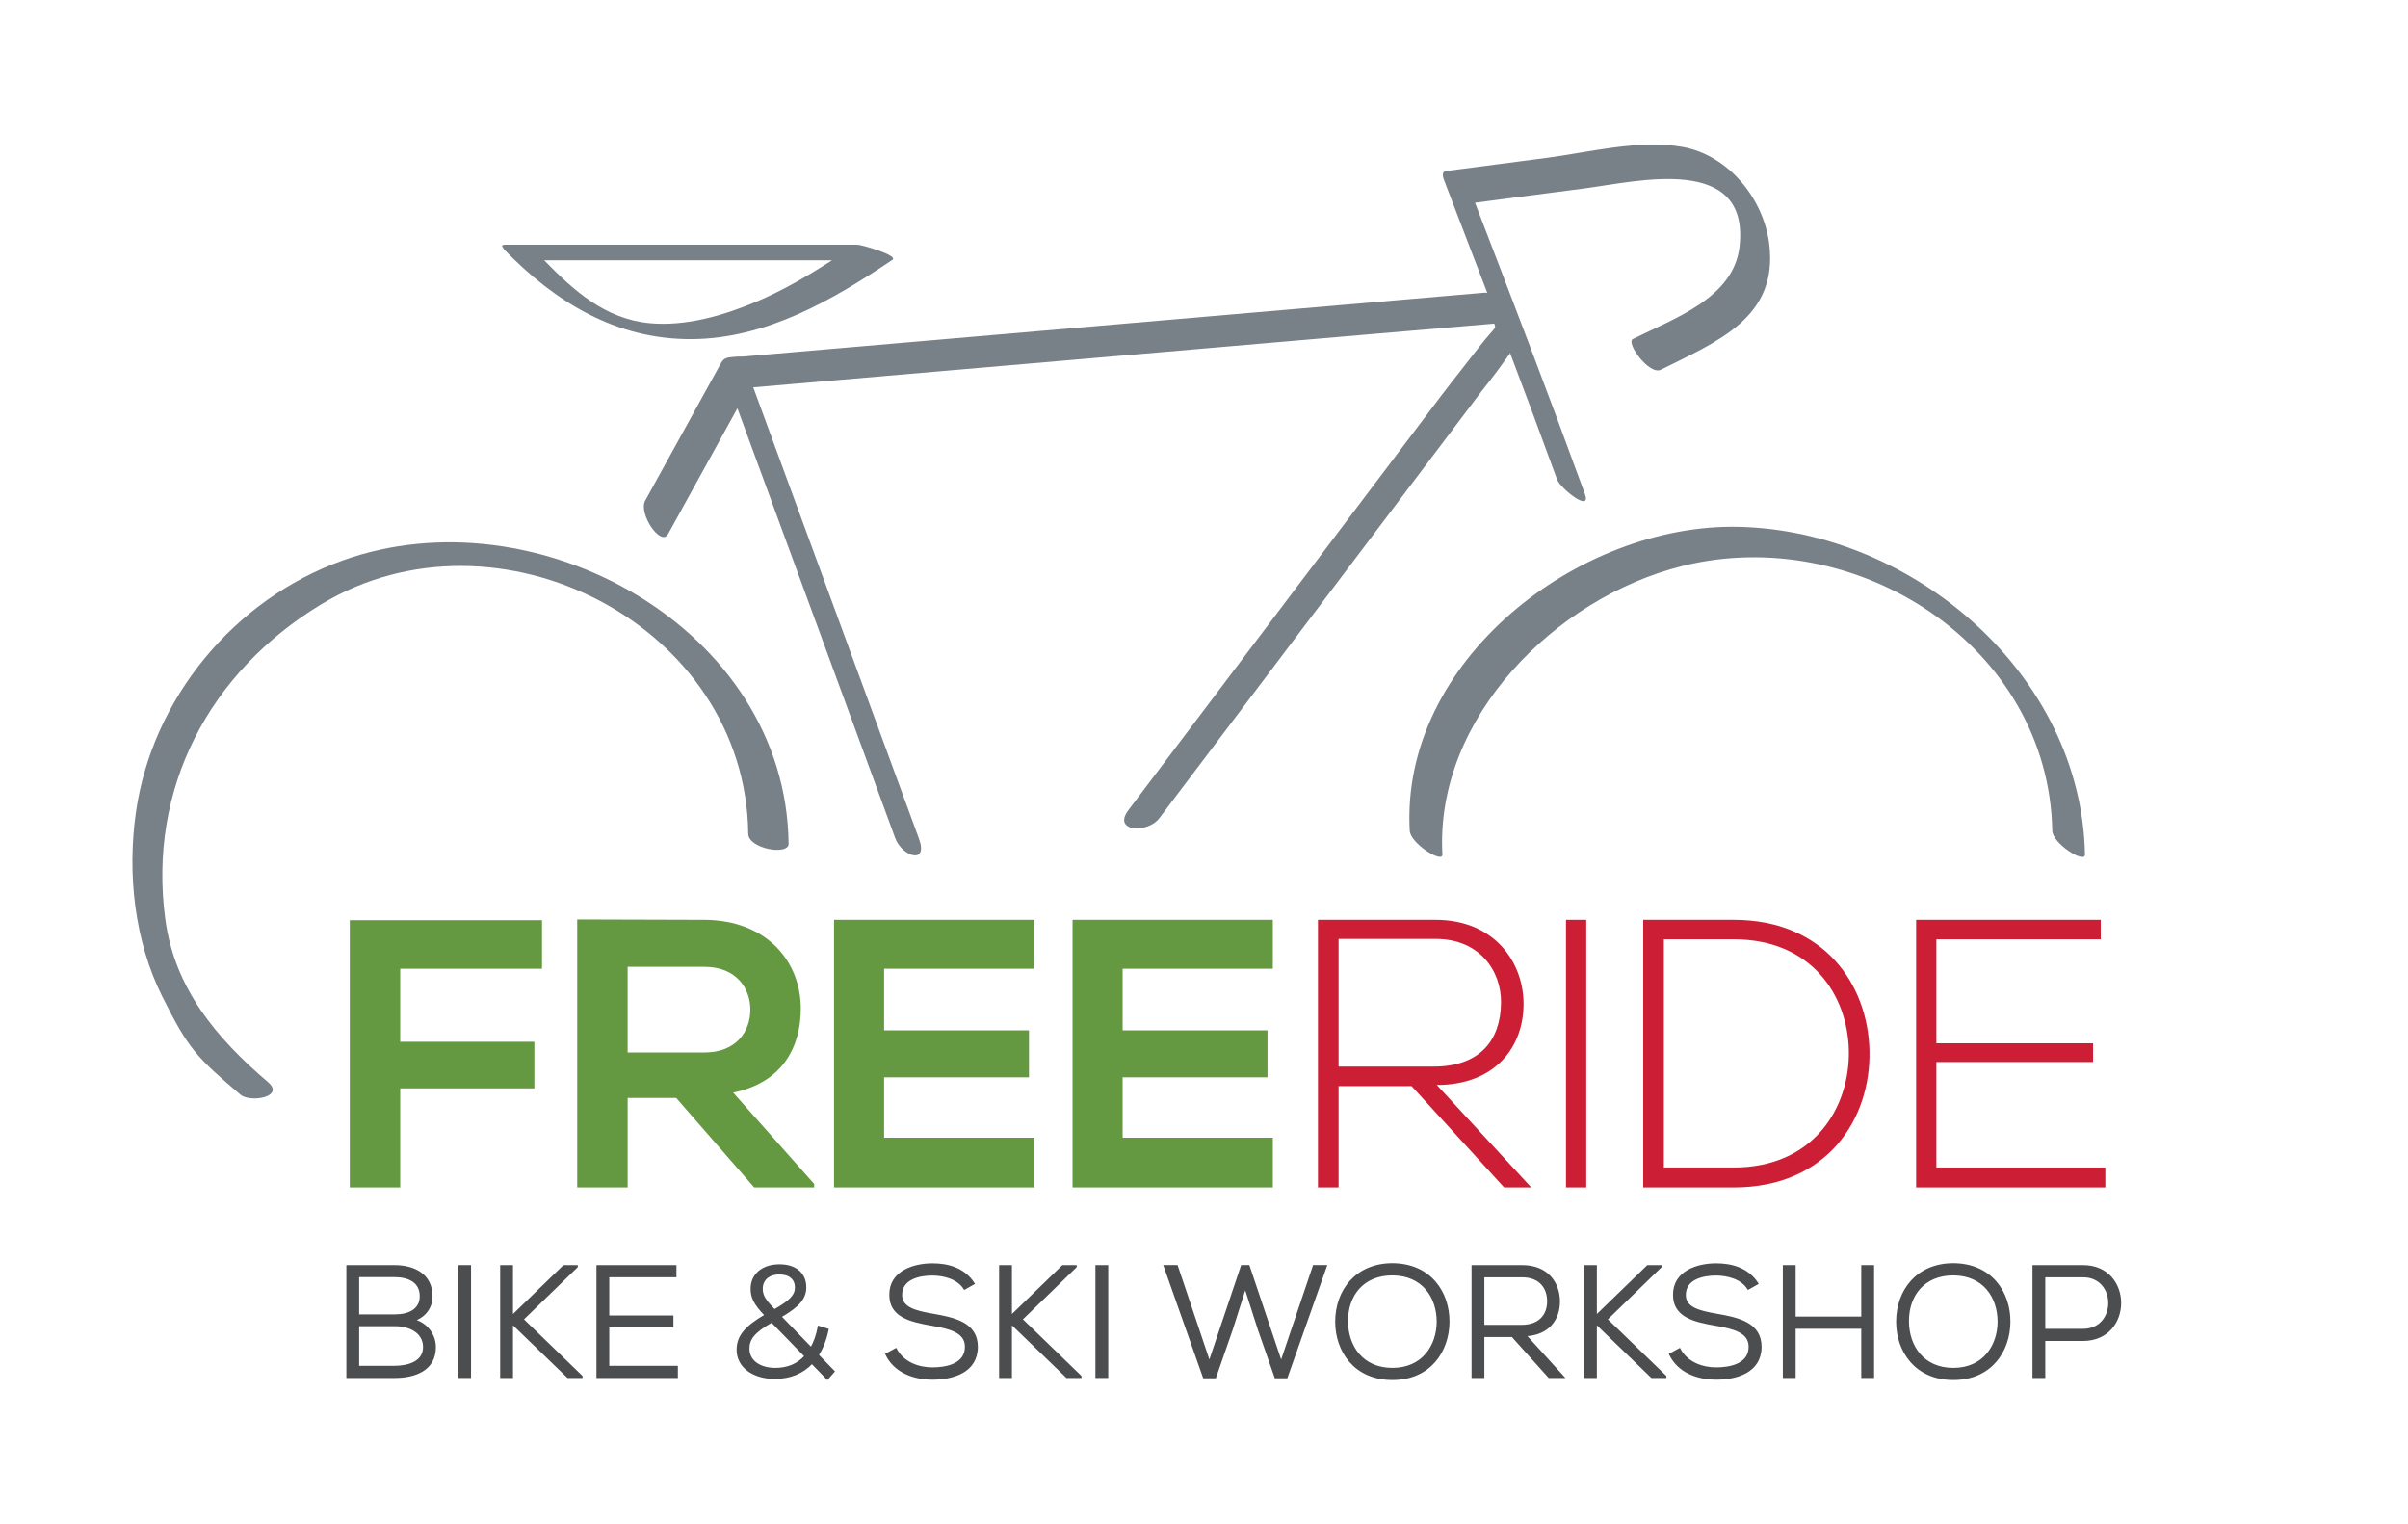 <?xml version="1.0" encoding="utf-8"?>
<!-- Generator: Adobe Illustrator 23.0.1, SVG Export Plug-In . SVG Version: 6.00 Build 0)  -->
<svg version="1.1" id="Layer_1" xmlns="http://www.w3.org/2000/svg" xmlns:xlink="http://www.w3.org/1999/xlink" x="0px" y="0px"
	 viewBox="0 0 141.6 89.6" enable-background="new 0 0 141.6 89.6" xml:space="preserve">
<g>
	<g>
		<g display="none">
			<path display="inline" fill="#669A41" d="M20.1,70.1v-16h11.5V57h-8.5v4.4h8.1v2.8h-8.1v5.9C23.1,70.1,20.1,70.1,20.1,70.1z"/>
			<path display="inline" fill="#669A41" d="M47.9,70.1h-3.6l-4.7-5.4h-2.9v5.4h-3V54c2.5,0,5.1,0,7.6,0c3.8,0,5.8,2.5,5.8,5.3
				c0,2.2-1,4.4-4.1,5l4.9,5.5V70.1z M36.7,56.9V62h4.6c1.9,0,2.8-1.3,2.8-2.6s-0.8-2.6-2.8-2.6h-4.6V56.9z"/>
			<path display="inline" fill="#669A41" d="M61.1,70.1h-12c0-5.3,0-10.7,0-16.1h12v3h-9v3.7h8.7v2.8h-8.7v3.6h9V70.1z"/>
			<path display="inline" fill="#669A41" d="M75.5,70.1h-12c0-5.3,0-10.7,0-16.1h12v3h-9v3.7h8.7v2.8h-8.7v3.6h9V70.1z"/>
			<path display="inline" fill="#CD1F36" d="M91,70.1h-1.6L83.8,64h-4.4v6.1h-1.2V54c2.4,0,4.7,0,7.1,0c3.5,0,5.3,2.5,5.3,5
				c0,2.6-1.7,4.9-5.2,4.9L91,70.1z M79.4,62.8h5.7c2.8,0,4-1.6,4.1-3.8c0-1.9-1.3-3.8-3.9-3.8h-5.8v7.6H79.4z"/>
			<path display="inline" fill="#CD1F36" d="M93.1,70.1V54h1.2v16.1H93.1z"/>
			<path display="inline" fill="#CD1F36" d="M111.3,61.9c0.1,4.1-2.5,8.2-8.1,8.2c-1.8,0-3.6,0-5.4,0V54c1.8,0,3.6,0,5.4,0
				C108.6,54,111.2,57.9,111.3,61.9z M98.9,55.2v13.7h4.2c4.8,0,7-3.6,6.9-7c-0.1-3.3-2.3-6.7-6.9-6.7H98.9z"/>
			<path display="inline" fill="#CD1F36" d="M115.3,61.4h9.4v1.1h-9.4v6.3h10.1V70H114V54h11.1v1.2h-9.9v6.2H115.3z"/>
		</g>
		<g display="none">
			<path display="inline" fill="#4C4E4F" d="M24.7,76.5c0,0.7-0.4,1.3-1.1,1.5c0.9,0.2,1.4,0.9,1.4,1.7c0,1.4-1.3,1.8-2.5,1.8
				c-1,0-1.8,0-2.8,0v-6.9c1,0,1.8,0,2.8,0C23.6,74.6,24.7,75.2,24.7,76.5z M20.1,77.7h2.4c0.8,0,1.7-0.3,1.7-1.2
				c0-1-0.9-1.4-1.8-1.4h-2.3C20.1,75.1,20.1,77.7,20.1,77.7z M20.1,81h2.3c0.9,0,2-0.2,2-1.3c0-1.1-1-1.5-1.9-1.5
				c-0.8,0-1.5,0-2.4,0V81z"/>
			<path display="inline" fill="#4C4E4F" d="M26.3,81.5v-6.9h0.5v6.9H26.3z"/>
			<path display="inline" fill="#4C4E4F" d="M33.2,81.5h-0.7l-3.6-3.4v3.4h-0.5v-6.9h0.5v3.1l3.3-3.1h0.6l0,0l-3.4,3.2L33.2,81.5
				L33.2,81.5z"/>
			<path display="inline" fill="#4C4E4F" d="M34.5,77.8h4v0.5h-4V81h4.3v0.5H34v-6.9h4.7v0.5h-4.2V77.8z"/>
			<path display="inline" fill="#4C4E4F" d="M48.3,81.6l-1-1c-0.6,0.7-1.3,1-2.3,1c-1.3,0-2.2-0.7-2.2-1.7c0-0.8,0.5-1.4,1.8-2.2
				l0,0c-0.7-0.7-0.9-1.1-0.9-1.7c0-0.8,0.6-1.4,1.6-1.4c0.9,0,1.5,0.5,1.5,1.3c0,0.7-0.4,1.1-1.6,1.8l2,2.1
				c0.2-0.4,0.4-0.8,0.5-1.4l0.4,0.1c-0.1,0.6-0.3,1.2-0.6,1.6l1,1.1L48.3,81.6z M47,80.2l-2.2-2.3c-1.2,0.7-1.6,1.2-1.6,1.8
				c0,0.8,0.7,1.3,1.8,1.3C45.8,81.1,46.5,80.8,47,80.2z M44.9,77.4c1.1-0.6,1.4-1,1.4-1.5c0-0.6-0.4-0.9-1.1-0.9
				c-0.7,0-1.2,0.4-1.2,1C44.1,76.4,44.3,76.7,44.9,77.4z"/>
			<path display="inline" fill="#4C4E4F" d="M56.6,75.9c-0.5-0.8-1.3-0.9-2.1-0.9s-2.1,0.3-2.1,1.4c0,0.9,0.9,1.1,2.1,1.3
				c1.3,0.3,2.7,0.5,2.7,2s-1.6,1.9-2.7,1.9c-1.1,0-2.3-0.4-2.8-1.5l0.5-0.2c0.4,0.8,1.5,1.2,2.3,1.2s2.2-0.2,2.2-1.5
				c0-1-1.1-1.3-2.3-1.5c-1.3-0.2-2.5-0.5-2.5-1.8c0-1.5,1.5-1.9,2.6-1.9c1,0,1.8,0.2,2.5,1.2L56.6,75.9z"/>
			<path display="inline" fill="#4C4E4F" d="M63.3,81.5h-0.7L59,78.1v3.4h-0.5v-6.9H59v3.1l3.3-3.1H63l0,0l-3.4,3.2L63.3,81.5
				L63.3,81.5z"/>
			<path display="inline" fill="#4C4E4F" d="M64.1,81.5v-6.9h0.5v6.9H64.1z"/>
			<path display="inline" fill="#4C4E4F" d="M73.2,74.6h0.3l2.1,6.3l2.1-6.3h0.6l-2.4,6.9h-0.6l-1.1-3.2l-0.9-2.7l-0.9,2.7l-1.1,3.2
				h-0.6l-2.4-6.9H69l2.1,6.3L73.2,74.6z"/>
			<path display="inline" fill="#4C4E4F" d="M85.9,78.1c0,1.8-1.2,3.5-3.5,3.5S79,79.9,79,78c0-1.8,1.1-3.5,3.5-3.5
				C84.8,74.5,85.9,76.2,85.9,78.1z M79.5,78c0,1.5,1,3.1,2.9,3.1c2,0,3-1.5,3-3.1s-1-3-3-3C80.5,75,79.5,76.4,79.5,78z"/>
			<path display="inline" fill="#4C4E4F" d="M92.7,81.5H92l-2.4-2.6h-1.9v2.6h-0.5v-6.9c1,0,2,0,3,0c1.5,0,2.2,1.1,2.3,2.1
				c0,1.1-0.7,2.1-2.2,2.1L92.7,81.5z M87.8,78.4h2.4c1.2,0,1.7-0.7,1.7-1.6c0-0.8-0.5-1.6-1.7-1.6h-2.5v3.2H87.8z"/>
			<path display="inline" fill="#4C4E4F" d="M98.5,81.5h-0.7l-3.6-3.4v3.4h-0.5v-6.9h0.5v3.1l3.3-3.1h0.6l0,0l-3.4,3.2L98.5,81.5
				L98.5,81.5z"/>
			<path display="inline" fill="#4C4E4F" d="M103.8,75.9c-0.5-0.8-1.3-0.9-2.1-0.9c-0.8,0-2.1,0.3-2.1,1.4c0,0.9,0.9,1.1,2.1,1.3
				c1.3,0.3,2.7,0.5,2.7,2s-1.6,1.9-2.7,1.9s-2.3-0.4-2.8-1.5l0.5-0.2c0.4,0.8,1.5,1.2,2.3,1.2s2.2-0.2,2.2-1.5c0-1-1.1-1.3-2.3-1.5
				c-1.3-0.2-2.5-0.5-2.5-1.8c0-1.5,1.5-1.9,2.6-1.9c1,0,1.8,0.2,2.5,1.2L103.8,75.9z"/>
			<path display="inline" fill="#4C4E4F" d="M110.5,81.5v-3.1h-4.4v3.1h-0.5v-6.9h0.5v3.3h4.4v-3.3h0.5v6.9H110.5z"/>
			<path display="inline" fill="#4C4E4F" d="M119.3,78.1c0,1.8-1.2,3.5-3.5,3.5s-3.5-1.7-3.5-3.6c0-1.8,1.1-3.5,3.5-3.5
				S119.3,76.2,119.3,78.1z M112.9,78c0,1.5,1,3.1,2.9,3.1c2,0,3-1.5,3-3.1s-1-3-3-3S112.8,76.4,112.9,78z"/>
			<path display="inline" fill="#4C4E4F" d="M121.1,79.1v2.4h-0.5v-6.9c1,0,2,0,3,0c3,0,3,4.5,0,4.5H121.1z M121.1,75.1v3.5h2.5
				c2.3,0,2.3-3.5,0-3.5H121.1z"/>
		</g>
		<g>
			<g>
				<g>
					<path fill="#659941" d="M20.568,69.814V54.103H31.873v2.854h-8.338v4.293h7.889v2.742h-7.889v5.821H20.568z"/>
					<path fill="#659941" d="M47.877,69.814h-3.529l-4.585-5.26h-2.854v5.26h-2.967V54.059
						c2.495,0,4.989,0.022,7.484,0.022c3.708,0.022,5.664,2.495,5.664,5.215c0,2.157-0.989,4.338-3.978,4.944
						l4.765,5.372V69.814z M36.908,56.846v5.034h4.518c1.888,0,2.697-1.258,2.697-2.517s-0.832-2.518-2.697-2.518
						H36.908z"/>
					<path fill="#659941" d="M60.823,69.814H49.045c0-5.237,0-10.496,0-15.733h11.778v2.877h-8.833v3.619h8.518v2.765
						h-8.518v3.551h8.833V69.814z"/>
					<path fill="#659941" d="M74.848,69.814H63.07c0-5.237,0-10.496,0-15.733h11.778v2.877h-8.833v3.619h8.519v2.765
						h-8.519v3.551h8.833V69.814z"/>
					<path fill="#CC1F36" d="M90.042,69.814h-1.596l-5.439-5.956h-4.293v5.956H77.5V54.081c2.315,0,4.607,0,6.923,0
						c3.416,0,5.146,2.45,5.169,4.899c0.022,2.562-1.663,4.811-5.102,4.811L90.042,69.814z M78.714,62.712h5.574
						c2.742,0,3.955-1.551,3.978-3.754c0.023-1.843-1.235-3.753-3.843-3.753h-5.709V62.712z"/>
					<path fill="#CC1F36" d="M92.087,69.814V54.081h1.191v15.733H92.087z"/>
					<path fill="#CC1F36" d="M109.933,61.768c0.09,4.001-2.473,8.047-7.979,8.047c-1.776,0-3.552,0-5.327,0V54.081
						c1.775,0,3.551,0,5.327,0C107.28,54.081,109.843,57.902,109.933,61.768z M97.841,55.227v13.418h4.113
						c4.675,0,6.832-3.506,6.765-6.878c-0.067-3.281-2.225-6.54-6.765-6.54H97.841z"/>
					<path fill="#CC1F36" d="M113.867,61.341h9.215v1.102h-9.215v6.203h9.935v1.169h-11.126V54.081h10.856v1.147h-9.665
						V61.341z"/>
				</g>
				<g>
					<path fill="#4B4D4F" stroke="#4B4D4F" stroke-width="0.1" stroke-miterlimit="10" d="M23.2,74.433
						c1.149,0,2.186,0.505,2.186,1.793c0,0.636-0.393,1.177-1.027,1.392c0.803,0.233,1.223,0.925,1.223,1.588
						c0,1.353-1.205,1.765-2.381,1.765c-0.971,0-1.812,0-2.783,0v-6.537H23.2z M21.071,77.328h2.176
						c0.785,0,1.485-0.318,1.485-1.111c0-0.878-0.729-1.177-1.532-1.177h-2.129V77.328z M21.071,80.353h2.129
						c0.747,0,1.728-0.233,1.728-1.158c-0.01-0.905-0.896-1.27-1.681-1.27c-0.738,0-1.429,0-2.176,0V80.353z"/>
					<path fill="#4B4D4F" stroke="#4B4D4F" stroke-width="0.1" stroke-miterlimit="10" d="M26.995,80.97v-6.537h0.654v6.537
						H26.995z"/>
					<path fill="#4B4D4F" stroke="#4B4D4F" stroke-width="0.1" stroke-miterlimit="10" d="M33.926,74.48l-3.185,3.091
						l3.465,3.353v0.047h-0.812l-3.278-3.166v3.166h-0.654v-6.537h0.654v2.941l3.035-2.941h0.775V74.48z"/>
					<path fill="#4B4D4F" stroke="#4B4D4F" stroke-width="0.1" stroke-miterlimit="10" d="M39.812,80.97h-4.688
						c0-2.176,0-4.361,0-6.537h4.604v0.616h-3.95v2.345h3.772V78h-3.772v2.353h4.034V80.97z"/>
					<path fill="#4B4D4F" stroke="#4B4D4F" stroke-width="0.1" stroke-miterlimit="10" d="M48.652,81.072l-0.906-0.934
						c-0.551,0.588-1.298,0.887-2.186,0.887c-1.279,0-2.194-0.672-2.194-1.662c0-0.774,0.448-1.345,1.644-2.035
						c-0.635-0.654-0.822-1.046-0.822-1.551c0-0.831,0.644-1.392,1.653-1.392c0.925,0,1.522,0.486,1.522,1.299
						c0,0.653-0.393,1.111-1.457,1.728l1.793,1.849c0.196-0.346,0.346-0.766,0.439-1.261l0.541,0.168
						c-0.121,0.589-0.317,1.093-0.579,1.504l0.934,0.962L48.652,81.072z M47.353,79.737l-1.97-2.026
						c-1.046,0.598-1.363,1.008-1.363,1.587c0,0.71,0.635,1.177,1.578,1.177
						C46.308,80.475,46.905,80.232,47.353,79.737z M44.804,75.769c0,0.383,0.14,0.653,0.738,1.261
						c0.943-0.542,1.252-0.869,1.252-1.336c0-0.485-0.346-0.812-0.953-0.812
						C45.188,74.881,44.804,75.245,44.804,75.769z"/>
					<path fill="#4B4D4F" stroke="#4B4D4F" stroke-width="0.1" stroke-miterlimit="10" d="M56.716,75.777
						c-0.383-0.616-1.186-0.821-1.877-0.831c-0.803,0-1.84,0.233-1.84,1.195c0,0.766,0.84,0.972,1.858,1.148
						c1.289,0.225,2.596,0.514,2.596,1.905c-0.01,1.476-1.429,1.877-2.615,1.877c-1.102,0-2.223-0.401-2.727-1.447
						l0.57-0.309c0.448,0.841,1.363,1.131,2.157,1.131c0.803,0,1.952-0.215,1.952-1.261
						c0.009-0.888-0.981-1.111-1.998-1.289c-1.233-0.215-2.447-0.485-2.447-1.756
						c-0.019-1.372,1.382-1.812,2.484-1.812c0.896,0,1.858,0.243,2.437,1.14L56.716,75.777z"/>
					<path fill="#4B4D4F" stroke="#4B4D4F" stroke-width="0.1" stroke-miterlimit="10" d="M63.266,74.48l-3.185,3.091
						l3.465,3.353v0.047h-0.812l-3.278-3.166v3.166h-0.654v-6.537h0.654v2.941l3.035-2.941h0.775V74.48z"/>
					<path fill="#4B4D4F" stroke="#4B4D4F" stroke-width="0.1" stroke-miterlimit="10" d="M64.465,80.97v-6.537h0.654v6.537
						H64.465z"/>
					<path fill="#4B4D4F" stroke="#4B4D4F" stroke-width="0.1" stroke-miterlimit="10" d="M75.664,80.988H75.001l-0.981-2.811
						l-0.794-2.475l-0.784,2.465l-0.981,2.82h-0.672l-2.316-6.556h0.738l1.905,5.659l1.905-5.659h0.411
						l1.904,5.659l1.915-5.659h0.729L75.664,80.988z"/>
					<path fill="#4B4D4F" stroke="#4B4D4F" stroke-width="0.1" stroke-miterlimit="10" d="M85.186,77.72
						c-0.009,1.709-1.093,3.371-3.306,3.371c-2.223,0-3.315-1.662-3.315-3.38c0-1.84,1.195-3.391,3.315-3.391
						C84.094,74.33,85.196,75.974,85.186,77.72z M81.881,80.475c1.783,0,2.643-1.353,2.652-2.755
						c0-1.466-0.869-2.773-2.652-2.782c-1.756,0-2.68,1.241-2.661,2.782
						C79.238,79.148,80.098,80.475,81.881,80.475z"/>
					<path fill="#4B4D4F" stroke="#4B4D4F" stroke-width="0.1" stroke-miterlimit="10" d="M91.942,80.97h-0.85l-2.166-2.409
						h-1.69v2.409H86.583v-6.537c0.981,0,1.951,0,2.932,0c1.457,0,2.157,0.972,2.167,2.073
						c0.009,1.018-0.589,1.942-1.971,2.008L91.942,80.97z M87.236,75.049v2.896h2.241
						c1.046,0,1.55-0.616,1.55-1.438c0-0.821-0.504-1.457-1.513-1.457H87.236z"/>
					<path fill="#4B4D4F" stroke="#4B4D4F" stroke-width="0.1" stroke-miterlimit="10" d="M97.661,74.48l-3.184,3.091
						l3.464,3.353v0.047h-0.812l-3.277-3.166v3.166h-0.653v-6.537h0.653v2.941l3.035-2.941h0.774V74.48z"/>
					<path fill="#4B4D4F" stroke="#4B4D4F" stroke-width="0.1" stroke-miterlimit="10" d="M102.801,75.777
						c-0.383-0.616-1.185-0.821-1.877-0.831c-0.803,0-1.84,0.233-1.84,1.195c0,0.766,0.841,0.972,1.858,1.148
						c1.289,0.225,2.597,0.514,2.597,1.905c-0.01,1.476-1.429,1.877-2.615,1.877c-1.102,0-2.223-0.401-2.727-1.447
						l0.569-0.309c0.448,0.841,1.364,1.131,2.157,1.131c0.804,0,1.952-0.215,1.952-1.261
						c0.009-0.888-0.981-1.111-1.999-1.289c-1.232-0.215-2.446-0.485-2.446-1.756
						c-0.019-1.372,1.382-1.812,2.484-1.812c0.896,0,1.858,0.243,2.438,1.14L102.801,75.777z"/>
					<path fill="#4B4D4F" stroke="#4B4D4F" stroke-width="0.1" stroke-miterlimit="10" d="M109.5,80.97v-2.894h-3.959v2.894
						h-0.653v-6.537h0.653v3.026h3.959v-3.026h0.654v6.537H109.5z"/>
					<path fill="#4B4D4F" stroke="#4B4D4F" stroke-width="0.1" stroke-miterlimit="10" d="M118.171,77.72
						c-0.009,1.709-1.093,3.371-3.306,3.371c-2.223,0-3.315-1.662-3.315-3.38c0-1.84,1.195-3.391,3.315-3.391
						C117.078,74.33,118.181,75.974,118.171,77.72z M114.865,80.475c1.783,0,2.643-1.353,2.652-2.755
						c0-1.466-0.869-2.773-2.652-2.782c-1.756,0-2.68,1.241-2.661,2.782
						C112.223,79.148,113.082,80.475,114.865,80.475z"/>
					<path fill="#4B4D4F" stroke="#4B4D4F" stroke-width="0.1" stroke-miterlimit="10" d="M120.221,78.794v2.176h-0.653v-6.537
						c0.971,0,1.951,0,2.923,0c2.923,0,2.923,4.352,0,4.361H120.221z M120.221,78.178h2.269
						c2.045,0,2.045-3.129,0-3.129h-2.269V78.178z"/>
				</g>
			</g>
			<g>
				<path fill="#788088" d="M20.128,32.96c-6.369,2.295-11.194,8.116-12.14,14.835
					c-0.506,3.596-0.081,7.515,1.55,10.787c1.545,3.099,2.009,3.566,4.603,5.781
					c0.567,0.484,2.641,0.136,1.617-0.739c-3.036-2.592-5.495-5.509-6.04-9.595
					c-1.029-7.7,2.609-14.531,9.178-18.502c10.327-6.241,24.962,1.203,25.104,13.494
					c0.01,0.888,2.381,1.293,2.373,0.587C46.226,36.95,31.522,28.854,20.128,32.96z"/>
				<path fill="#788088" d="M102.28,30.977c-9.453-0.234-19.937,7.879-19.382,17.868
					c0.042,0.75,1.952,1.947,1.921,1.391c-0.445-8.002,6.638-15.094,14.113-16.958
					c10.185-2.541,21.534,4.649,21.751,15.567c0.015,0.749,1.933,1.972,1.921,1.391
					C122.396,39.686,112.539,31.23,102.28,30.977z"/>
				<path fill="#788088" d="M88.527,21.143c0.279-0.403,0.25-0.277,0.263-0.413c0.974,2.578,1.826,4.862,2.77,7.453
					c0.201,0.551,2.057,2.006,1.635,0.848c-2.089-5.731-4.265-11.421-6.459-17.112
					c2.172-0.283,4.344-0.567,6.516-0.853c3.011-0.397,9.638-2.037,9.041,3.418
					c-0.334,3.052-3.887,4.252-6.276,5.449c-0.428,0.215,0.97,2.146,1.647,1.806
					c3.321-1.665,6.896-3.052,6.376-7.375c-0.32-2.661-2.389-5.24-5.102-5.726
					c-2.531-0.453-5.447,0.308-7.986,0.644c-1.975,0.261-3.952,0.515-5.927,0.773
					c-0.27,0.035-0.174,0.366-0.112,0.527c0.853,2.212,1.702,4.425,2.546,6.639
					c-0.053-0.008-0.106-0.018-0.162-0.013C74.594,18.302,61.89,19.396,49.186,20.49
					c-1.835,0.158-3.67,0.316-5.505,0.474c-0.097,0.008-0.222-0.008-0.327,0.002
					c-0.577,0.054-0.764,0.033-0.959,0.387c-1.56,2.829-2.896,5.253-4.456,8.082
					c-0.415,0.753,0.92,2.737,1.346,1.965c1.359-2.465,2.718-4.93,4.077-7.395
					c3.093,8.423,6.186,16.847,9.279,25.27c0.401,1.092,1.966,1.585,1.398,0.037
					c-3.248-8.846-6.496-17.692-9.745-26.538c12.24-1.054,24.481-2.108,36.721-3.162
					c1.636-0.141,5.222-0.443,6.858-0.584c0.02,0.112,0.077,0.2,0.024,0.269
					c-0.203,0.266-0.314,0.332-0.951,1.144c-0.565,0.743-1.597,2.029-2.159,2.774
					c-2.352,3.115-4.703,6.23-7.055,9.345c-3.793,5.024-7.586,10.049-11.379,15.073
					c-0.962,1.275,1.131,1.384,1.816,0.477c3.987-5.282,7.974-10.564,11.962-15.845
					c2.329-3.086,4.659-6.171,6.988-9.257C87.249,22.837,87.953,21.971,88.527,21.143z"/>
				<path fill="#788088" d="M29.598,14.58c-0.002,0.022,0.007,0.048,0.039,0.081
					c3.008,3.101,6.594,5.305,11.035,5.278c4.375-0.026,8.277-2.286,11.802-4.66
					c0.387-0.261-1.818-0.893-2.059-0.893c-6.896,0-13.793,0-20.689,0C29.477,14.385,29.495,14.475,29.598,14.58z
					 M38.204,19.003c-2.632-0.247-4.473-1.93-6.202-3.697c5.64,0,11.281,0,16.921,0
					c-1.425,0.918-2.901,1.78-4.452,2.435C42.538,18.556,40.319,19.201,38.204,19.003z"/>
			</g>
		</g>
	</g>
	<g display="none">
		<path display="inline" fill="#788089" d="M19.6,32.5c-6.5,2.3-11.4,8.3-12.4,15.1c-0.5,3.7-0.1,7.7,1.6,11
			c1.6,3.2,2.1,3.6,4.7,5.9c0.6,0.5,2.7,0.1,1.7-0.8C12.1,61.1,9.5,58.1,9,54c-1.1-7.9,2.7-14.8,9.4-18.9
			c10.5-6.4,25.5,1.2,25.6,13.8c0,0.9,2.4,1.3,2.4,0.6C46.3,36.5,31.2,28.3,19.6,32.5z"/>
		<path display="inline" fill="#788089" d="M103.5,30.4c-9.6-0.2-20.4,8-19.8,18.2c0,0.8,2,2,2,1.4c-0.5-8.2,6.8-15.4,14.4-17.3
			c10.4-2.6,22,4.7,22.2,15.9c0,0.8,2,2,2,1.4C124,39.3,113.9,30.7,103.5,30.4z"/>
		<path display="inline" fill="#788089" d="M89.4,20.4c0.3-0.4,0.3-0.3,0.3-0.4c1,2.6,1.9,5,2.8,7.6c0.2,0.6,2.1,2,1.7,0.9
			c-2.1-5.8-4.4-11.7-6.6-17.5c2.2-0.3,4.4-0.6,6.7-0.9c3.1-0.4,9.8-2.1,9.2,3.5c-0.3,3.1-4,4.3-6.4,5.6c-0.4,0.2,1,2.2,1.7,1.8
			c3.4-1.7,7-3.1,6.5-7.5c-0.3-2.7-2.4-5.3-5.2-5.8c-2.6-0.5-5.6,0.3-8.2,0.7c-2,0.3-4,0.5-6.1,0.8c-0.3,0-0.2,0.4-0.1,0.5
			c0.9,2.3,1.7,4.5,2.6,6.8c-0.1,0-0.1,0-0.2,0c-13,1.1-25.9,2.2-38.9,3.3c-1.9,0.2-3.7,0.3-5.6,0.5c-0.1,0-0.2,0-0.3,0
			c-0.6,0.1-0.8,0-1,0.4c-1.6,2.9-3,5.4-4.5,8.3c-0.4,0.8,0.9,2.8,1.4,2c1.4-2.5,2.8-5,4.2-7.5c3.2,8.6,6.3,17.2,9.5,25.8
			c0.4,1.1,2,1.6,1.4,0c-3.3-9-6.6-18.1-9.9-27.1c12.5-1.1,25-2.2,37.5-3.2c1.7-0.1,5.3-0.5,7-0.6c0,0.1,0.1,0.2,0,0.3
			c-0.2,0.3-0.3,0.3-1,1.2c-0.6,0.8-1.6,2.1-2.2,2.8c-2.4,3.2-4.8,6.4-7.2,9.5c-3.9,5.1-7.7,10.3-11.6,15.4c-1,1.3,1.2,1.4,1.9,0.5
			c4.1-5.4,8.1-10.8,12.2-16.2c2.4-3.1,4.8-6.3,7.1-9.4C88.1,22.1,88.8,21.3,89.4,20.4z"/>
		<path display="inline" fill="#788089" d="M29.3,13.7C29.3,13.7,29.3,13.8,29.3,13.7c3.1,3.2,6.8,5.5,11.3,5.5s8.4-2.3,12-4.8
			c0.4-0.3-1.9-0.9-2.1-0.9c-7,0-14.1,0-21.1,0C29.2,13.5,29.2,13.6,29.3,13.7z M38.1,18.2c-2.7-0.3-4.6-2-6.3-3.8
			c5.8,0,11.5,0,17.3,0c-1.5,0.9-3,1.8-4.5,2.5C42.5,17.8,40.2,18.4,38.1,18.2z"/>
	</g>
</g>
</svg>
